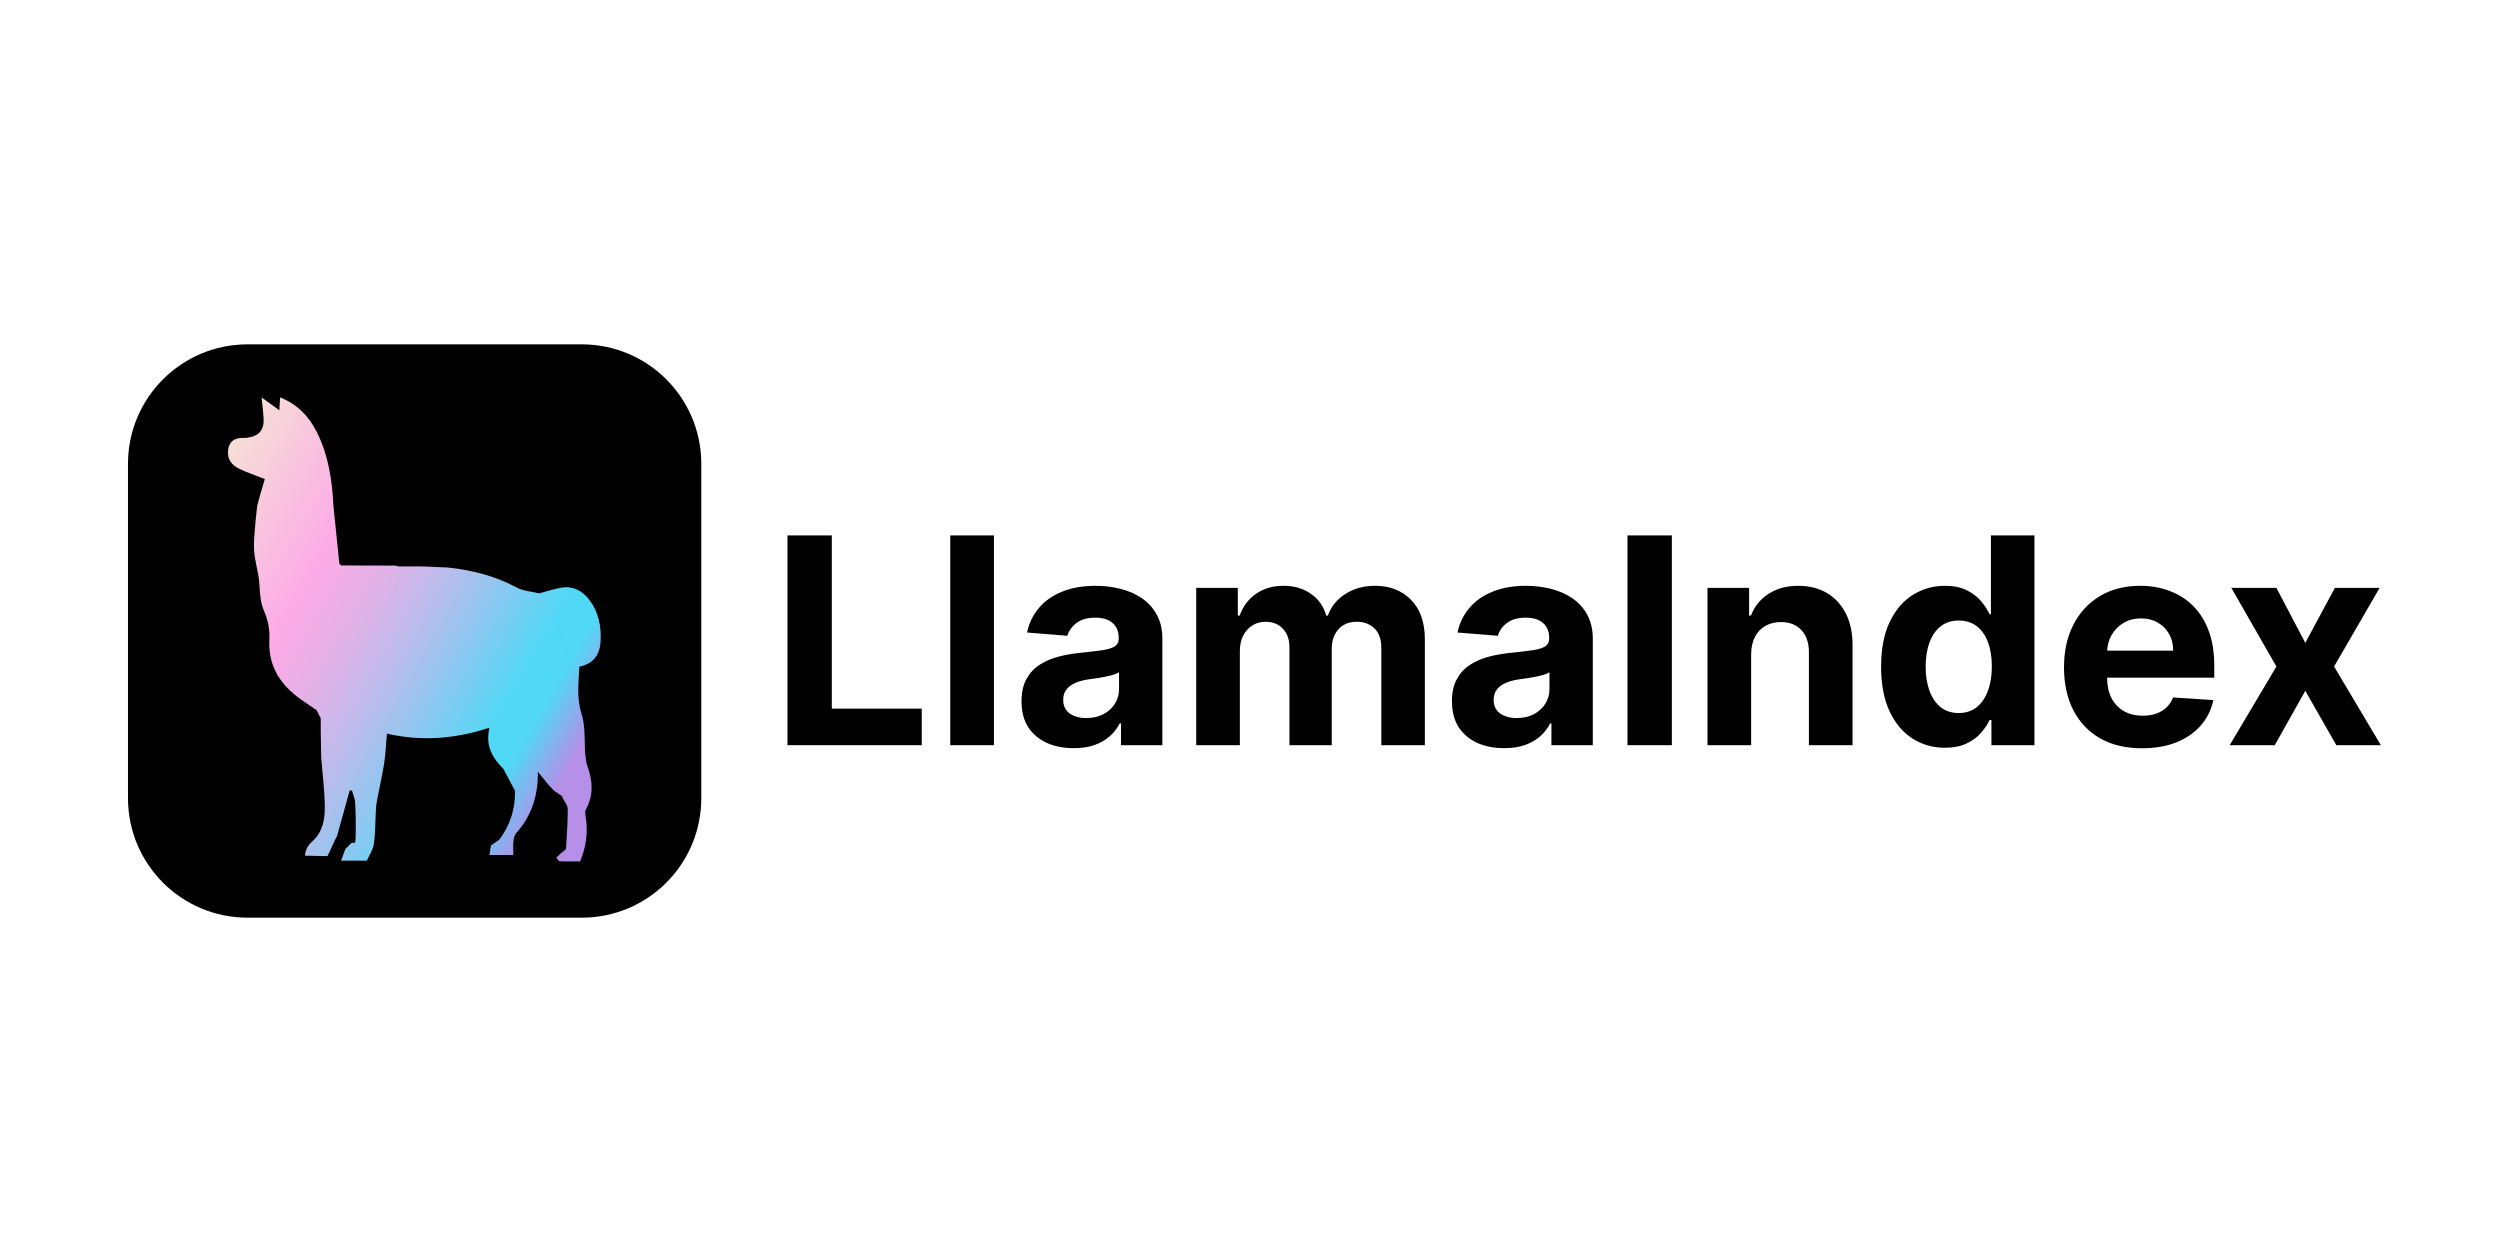 <svg width="208" height="104" viewBox="0 0 208 104" fill="none" xmlns="http://www.w3.org/2000/svg">
<path d="M48.406 28.65H20.591C15.1 28.65 10.648 33.102 10.648 38.593V66.408C10.648 71.899 15.1 76.35 20.591 76.35H48.406C53.897 76.35 58.348 71.899 58.348 66.408V38.593C58.348 33.102 53.897 28.65 48.406 28.65Z" fill="black"/>
<path d="M41.887 63.982C41.779 63.861 41.671 63.741 41.562 63.621C40.799 62.787 40.421 61.824 40.722 60.547C37.832 61.484 35.057 61.696 32.192 61.04C32.117 61.898 32.087 62.681 31.971 63.451C31.829 64.394 31.611 65.326 31.433 66.263C31.371 66.59 31.303 66.918 31.283 67.249C31.222 68.233 31.244 69.226 31.111 70.199C31.043 70.7 30.716 71.165 30.523 71.605H28.378L28.39 71.578C28.504 71.267 28.619 70.955 28.733 70.643L28.727 70.651C28.843 70.535 28.959 70.418 29.075 70.302L29.067 70.309C29.126 70.251 29.184 70.192 29.243 70.133L29.559 70.097C29.589 69.575 29.585 69.767 29.589 69.575C29.612 68.644 29.599 67.711 29.549 66.781C29.53 66.44 29.376 66.106 29.284 65.769C29.22 65.771 29.156 65.772 29.092 65.774C28.75 67.008 28.408 68.242 28.066 69.476L28.081 69.469C27.836 69.913 27.491 70.774 27.247 71.218C26.942 71.246 26.084 71.193 25.373 71.197C25.431 70.611 25.648 70.303 26.018 69.971C26.813 69.258 27.027 68.212 27.023 67.21C27.019 65.81 26.832 64.411 26.724 63.012C26.878 62.731 26.968 62.372 27.197 62.181C28.749 60.888 30.016 59.343 31.198 57.724C32.343 56.156 33.495 54.592 34.573 52.979C35.761 51.202 36.991 49.429 37.264 47.218C39.276 47.43 41.196 47.92 42.999 48.885C43.55 49.181 44.242 49.214 44.869 49.367C45.101 49.546 45.446 49.678 45.547 49.913C46.058 51.101 46.557 52.299 46.961 53.526C47.458 55.035 47.591 56.583 47.334 58.179C47.026 60.09 46.185 61.736 45.101 63.296C44.92 63.556 44.862 63.9 44.747 64.205L44.751 64.2C44.563 64.333 44.364 64.454 44.189 64.602C43.714 65.002 43.6 65.778 42.845 65.887C42.835 65.846 42.83 65.804 42.831 65.761C42.791 65.686 42.752 65.612 42.712 65.537C42.437 65.018 42.162 64.501 41.887 63.982L41.887 63.982ZM22.28 41.751C21.992 41.739 21.693 41.964 21.398 42.079C21.398 42.079 21.129 44.31 21.129 45.432C21.129 46.555 21.513 47.507 21.578 48.563C21.624 49.315 21.661 50.119 21.953 50.791C22.303 51.598 22.455 52.377 22.411 53.234C22.29 55.617 23.526 57.228 25.419 58.456C26.27 57.531 27.195 56.662 27.958 55.669C29.486 53.681 30.79 51.551 31.509 49.116C31.658 48.609 31.757 48.087 31.903 47.472C31.982 47.39 32.145 47.223 32.309 47.056L28.39 47.045C28.333 46.993 28.293 46.956 28.235 46.904L27.739 42.069C25.92 41.957 24.101 41.828 22.28 41.751L22.28 41.751ZM26.381 35.989C25.725 34.665 24.762 33.642 23.303 33.059C23.28 33.458 23.261 33.778 23.241 34.132C22.753 33.78 22.322 33.47 21.765 33.069C21.836 33.786 21.905 34.286 21.932 34.789C21.984 35.783 21.557 36.283 20.556 36.422C20.36 36.449 20.158 36.422 19.962 36.445C19.374 36.513 19.06 36.843 18.981 37.428C18.878 38.192 19.269 38.693 19.894 38.997C20.545 39.314 21.238 39.542 22.032 39.856C21.916 40.248 21.797 40.635 21.686 41.025C21.587 41.375 21.495 41.727 21.399 42.079C21.693 41.964 21.992 41.74 22.281 41.752C24.102 41.828 25.921 41.958 27.74 42.07C27.638 39.964 27.329 37.901 26.382 35.989L26.381 35.989ZM45.652 65.325C45.706 65.381 45.76 65.438 45.814 65.494C45.871 65.551 45.927 65.608 45.984 65.665C46.04 65.719 46.096 65.773 46.153 65.827C46.36 65.965 46.567 66.103 46.773 66.24C46.874 65.701 47.487 64.925 48 64.548C48.212 64.393 48.305 64.081 48.469 63.853C48.561 63.725 48.687 63.623 48.797 63.509C48.753 63.149 48.682 62.791 48.669 62.429C48.629 61.393 48.694 60.371 48.369 59.337C47.979 58.094 48.131 56.783 48.203 55.467C49.393 55.228 49.9 54.452 49.967 53.407C50.047 52.145 49.811 50.928 49.02 49.895C48.453 49.155 47.686 48.739 46.733 48.889C46.103 48.988 45.49 49.203 44.869 49.366C45.102 49.546 45.446 49.677 45.548 49.913C46.058 51.101 46.558 52.298 46.962 53.525C47.458 55.035 47.591 56.582 47.334 58.179C47.027 60.09 46.185 61.735 45.101 63.295C44.921 63.555 44.862 63.899 44.748 64.205C45.049 64.578 45.351 64.951 45.653 65.325H45.652ZM35.212 47.128C35.038 49.368 33.971 51.252 32.787 53.073C31.744 54.676 30.696 56.284 29.526 57.793C28.685 58.877 27.639 59.801 26.685 60.797C26.698 61.535 26.711 62.274 26.724 63.012C26.878 62.731 26.968 62.372 27.197 62.181C28.75 60.888 30.016 59.342 31.198 57.723C32.343 56.156 33.495 54.592 34.573 52.979C35.761 51.202 36.992 49.429 37.264 47.217C36.58 47.188 35.896 47.158 35.212 47.128H35.212ZM26.345 59.092C27.228 58.118 28.222 57.222 28.969 56.154C30.124 54.504 31.157 52.763 32.153 51.01C32.717 50.016 33.128 48.933 33.181 47.749C33.191 47.536 33.408 47.332 33.53 47.124C33.43 47.127 33.33 47.13 33.23 47.133C33.102 47.106 32.974 47.08 32.846 47.054C32.667 47.055 32.488 47.056 32.309 47.057C32.146 47.224 31.983 47.391 31.903 47.472C31.757 48.087 31.659 48.609 31.509 49.117C30.791 51.551 29.486 53.681 27.959 55.669C27.195 56.662 26.271 57.531 25.419 58.456C25.728 58.668 26.037 58.88 26.345 59.092V59.092ZM34.024 47.124C34.09 48.985 33.26 50.566 32.37 52.094C31.511 53.569 30.545 54.985 29.565 56.384C28.988 57.208 28.3 57.953 27.649 58.724C27.342 59.086 27.006 59.424 26.684 59.772C26.684 60.114 26.685 60.456 26.685 60.797C27.639 59.801 28.685 58.877 29.526 57.793C30.696 56.284 31.745 54.676 32.787 53.073C33.971 51.252 35.038 49.368 35.212 47.128C34.816 47.127 34.42 47.125 34.024 47.124H34.024ZM46.805 66.376C46.956 66.684 47.232 66.992 47.234 67.302C47.241 68.4 47.161 69.501 47.092 70.598C47.085 70.695 46.913 70.782 46.819 70.874C46.755 70.921 46.691 70.969 46.628 71.016C46.573 71.075 46.518 71.133 46.463 71.192C46.403 71.244 46.343 71.297 46.283 71.349C46.377 71.455 46.467 71.648 46.566 71.653C47.124 71.683 47.684 71.667 48.268 71.667C48.76 70.468 48.928 69.295 48.746 68.069C48.711 67.826 48.643 67.522 48.748 67.335C49.463 66.059 49.273 64.79 48.797 63.509C48.687 63.623 48.561 63.725 48.469 63.853C48.305 64.081 48.212 64.392 48 64.548C47.487 64.924 46.874 65.701 46.773 66.24C46.782 66.286 46.792 66.331 46.805 66.375V66.376ZM33.53 47.124C33.409 47.332 33.191 47.536 33.181 47.749C33.129 48.933 32.718 50.016 32.153 51.01C31.157 52.763 30.125 54.504 28.969 56.154C28.222 57.222 27.229 58.118 26.346 59.091C26.459 59.318 26.571 59.545 26.684 59.772C27.007 59.423 27.343 59.086 27.649 58.723C28.3 57.953 28.989 57.208 29.565 56.384C30.545 54.985 31.511 53.568 32.371 52.093C33.26 50.566 34.091 48.985 34.025 47.124C33.86 47.124 33.695 47.124 33.53 47.124L33.53 47.124ZM32.846 47.053C32.974 47.08 33.102 47.106 33.23 47.132C33.102 47.106 32.974 47.08 32.846 47.053ZM28.242 46.975C28.292 46.998 28.342 47.022 28.391 47.045C28.347 47.011 28.297 46.987 28.242 46.975ZM41.55 69.854C41.317 70.016 41.084 70.178 40.851 70.339C40.806 70.6 40.761 70.861 40.713 71.134H42.707C42.707 70.732 42.68 70.369 42.717 70.013C42.74 69.777 42.791 69.493 42.94 69.328C44.258 67.866 44.779 66.132 44.752 64.2C44.563 64.333 44.364 64.453 44.189 64.601C43.715 65.001 43.6 65.778 42.846 65.886C42.867 67.357 42.423 68.675 41.55 69.854H41.55Z" fill="url(#paint0_linear_24575_15373)"/>
<path d="M189.396 48.909L191.8 53.486L194.263 48.909H197.987L194.194 55.455L198.089 62H194.382L191.8 57.474L189.26 62H185.51L189.396 55.455L185.646 48.909H189.396Z" fill="black"/>
<path d="M178.219 62.256C176.872 62.256 175.713 61.984 174.742 61.438C173.776 60.887 173.031 60.109 172.509 59.103C171.986 58.092 171.725 56.895 171.725 55.515C171.725 54.168 171.986 52.986 172.509 51.969C173.031 50.952 173.767 50.16 174.716 49.592C175.671 49.023 176.79 48.739 178.074 48.739C178.938 48.739 179.742 48.879 180.486 49.157C181.236 49.43 181.889 49.842 182.446 50.393C183.009 50.944 183.446 51.637 183.759 52.472C184.071 53.302 184.227 54.273 184.227 55.387V56.384H173.173V54.134H180.81C180.81 53.611 180.696 53.148 180.469 52.745C180.242 52.342 179.926 52.026 179.523 51.799C179.125 51.566 178.662 51.45 178.134 51.45C177.583 51.45 177.094 51.577 176.668 51.833C176.247 52.083 175.918 52.421 175.679 52.847C175.441 53.268 175.318 53.736 175.313 54.254V56.393C175.313 57.04 175.432 57.6 175.671 58.072C175.915 58.543 176.259 58.907 176.702 59.163C177.145 59.418 177.671 59.546 178.279 59.546C178.682 59.546 179.051 59.489 179.387 59.376C179.722 59.262 180.009 59.092 180.247 58.864C180.486 58.637 180.668 58.359 180.793 58.029L184.151 58.251C183.98 59.057 183.631 59.762 183.102 60.364C182.58 60.961 181.904 61.427 181.074 61.762C180.25 62.092 179.298 62.256 178.219 62.256Z" fill="black"/>
<path d="M161.817 62.214C160.823 62.214 159.923 61.958 159.116 61.447C158.315 60.929 157.678 60.171 157.207 59.171C156.741 58.165 156.508 56.932 156.508 55.472C156.508 53.972 156.749 52.725 157.232 51.731C157.715 50.731 158.357 49.983 159.158 49.489C159.965 48.989 160.849 48.739 161.809 48.739C162.542 48.739 163.153 48.864 163.641 49.114C164.136 49.358 164.533 49.665 164.835 50.035C165.141 50.398 165.374 50.756 165.533 51.108H165.644V44.546H169.266V62H165.687V59.904H165.533C165.363 60.267 165.121 60.628 164.809 60.986C164.502 61.339 164.102 61.631 163.607 61.864C163.119 62.097 162.522 62.214 161.817 62.214ZM162.968 59.324C163.553 59.324 164.048 59.165 164.451 58.847C164.86 58.523 165.173 58.072 165.388 57.492C165.61 56.912 165.721 56.233 165.721 55.455C165.721 54.677 165.613 54 165.397 53.427C165.181 52.853 164.869 52.41 164.46 52.097C164.05 51.785 163.553 51.628 162.968 51.628C162.371 51.628 161.869 51.79 161.46 52.114C161.05 52.438 160.741 52.887 160.531 53.461C160.32 54.035 160.215 54.699 160.215 55.455C160.215 56.216 160.32 56.89 160.531 57.475C160.746 58.054 161.056 58.509 161.46 58.839C161.869 59.162 162.371 59.324 162.968 59.324Z" fill="black"/>
<path d="M145.695 54.432V62.001H142.064V48.91H145.525V51.219H145.678C145.968 50.458 146.454 49.856 147.135 49.413C147.817 48.964 148.644 48.739 149.616 48.739C150.525 48.739 151.317 48.938 151.993 49.336C152.67 49.734 153.195 50.302 153.57 51.04C153.945 51.773 154.133 52.648 154.133 53.665V62.001H150.502V54.313C150.508 53.512 150.303 52.887 149.888 52.438C149.474 51.984 148.903 51.756 148.175 51.756C147.687 51.756 147.255 51.861 146.88 52.072C146.51 52.282 146.221 52.589 146.01 52.992C145.806 53.39 145.701 53.87 145.695 54.432Z" fill="black"/>
<path d="M139.097 44.546V62H135.406V44.546H139.097Z" fill="black"/>
<path d="M125.149 62.248C124.314 62.248 123.57 62.103 122.916 61.813C122.263 61.518 121.746 61.083 121.365 60.509C120.99 59.93 120.803 59.208 120.803 58.344C120.803 57.617 120.936 57.006 121.203 56.512C121.47 56.018 121.834 55.62 122.294 55.319C122.754 55.018 123.277 54.79 123.862 54.637C124.453 54.484 125.073 54.376 125.72 54.313C126.482 54.234 127.095 54.16 127.561 54.092C128.027 54.018 128.365 53.91 128.575 53.768C128.786 53.626 128.891 53.415 128.891 53.137V53.086C128.891 52.546 128.72 52.129 128.379 51.833C128.044 51.538 127.567 51.39 126.948 51.39C126.294 51.39 125.774 51.535 125.388 51.825C125.002 52.109 124.746 52.467 124.621 52.898L121.263 52.626C121.433 51.83 121.769 51.143 122.269 50.563C122.769 49.978 123.414 49.529 124.203 49.217C124.999 48.898 125.919 48.739 126.965 48.739C127.692 48.739 128.388 48.825 129.053 48.995C129.723 49.165 130.317 49.43 130.834 49.788C131.357 50.145 131.769 50.606 132.07 51.168C132.371 51.725 132.521 52.393 132.521 53.171V62.001H129.078V60.185H128.976C128.766 60.594 128.485 60.955 128.132 61.268C127.78 61.575 127.357 61.816 126.862 61.992C126.368 62.163 125.797 62.248 125.149 62.248ZM126.189 59.742C126.723 59.742 127.195 59.637 127.604 59.427C128.013 59.211 128.334 58.921 128.567 58.557C128.8 58.194 128.916 57.782 128.916 57.322V55.932C128.803 56.006 128.646 56.075 128.448 56.137C128.254 56.194 128.036 56.248 127.791 56.299C127.547 56.344 127.303 56.387 127.058 56.427C126.814 56.461 126.593 56.492 126.394 56.52C125.968 56.583 125.595 56.682 125.277 56.819C124.959 56.955 124.712 57.14 124.536 57.373C124.36 57.6 124.271 57.884 124.271 58.225C124.271 58.719 124.45 59.097 124.808 59.359C125.172 59.614 125.632 59.742 126.189 59.742Z" fill="black"/>
<path d="M99.525 62.001V48.91H102.986V51.219H103.139C103.412 50.452 103.866 49.847 104.503 49.404C105.139 48.961 105.9 48.739 106.787 48.739C107.684 48.739 108.449 48.964 109.079 49.413C109.71 49.856 110.131 50.458 110.341 51.219H110.477C110.744 50.469 111.227 49.87 111.926 49.421C112.631 48.967 113.463 48.739 114.423 48.739C115.645 48.739 116.636 49.129 117.398 49.907C118.165 50.68 118.548 51.776 118.548 53.197V62.001H114.926V53.913C114.926 53.185 114.733 52.64 114.346 52.276C113.96 51.913 113.477 51.731 112.898 51.731C112.238 51.731 111.724 51.941 111.355 52.361C110.986 52.776 110.801 53.325 110.801 54.006V62.001H107.281V53.836C107.281 53.194 107.096 52.682 106.727 52.302C106.363 51.921 105.883 51.731 105.287 51.731C104.883 51.731 104.52 51.833 104.196 52.038C103.878 52.236 103.625 52.518 103.437 52.881C103.25 53.239 103.156 53.66 103.156 54.143V62.001H99.525Z" fill="black"/>
<path d="M89.337 62.248C88.502 62.248 87.757 62.103 87.104 61.813C86.451 61.518 85.933 61.083 85.553 60.509C85.178 59.93 84.99 59.208 84.99 58.344C84.99 57.617 85.124 57.006 85.391 56.512C85.658 56.018 86.022 55.62 86.482 55.319C86.942 55.018 87.465 54.79 88.05 54.637C88.641 54.484 89.26 54.376 89.908 54.313C90.669 54.234 91.283 54.16 91.749 54.092C92.215 54.018 92.553 53.91 92.763 53.768C92.973 53.626 93.078 53.415 93.078 53.137V53.086C93.078 52.546 92.908 52.129 92.567 51.833C92.232 51.538 91.754 51.39 91.135 51.39C90.482 51.39 89.962 51.535 89.576 51.825C89.189 52.109 88.933 52.467 88.808 52.898L85.451 52.626C85.621 51.83 85.956 51.143 86.456 50.563C86.956 49.978 87.601 49.529 88.391 49.217C89.186 48.898 90.107 48.739 91.152 48.739C91.879 48.739 92.576 48.825 93.24 48.995C93.911 49.165 94.504 49.43 95.022 49.788C95.544 50.145 95.956 50.606 96.257 51.168C96.558 51.725 96.709 52.393 96.709 53.171V62.001H93.266V60.185H93.163C92.953 60.594 92.672 60.955 92.32 61.268C91.968 61.575 91.544 61.816 91.05 61.992C90.556 62.163 89.985 62.248 89.337 62.248ZM90.377 59.742C90.911 59.742 91.382 59.637 91.791 59.427C92.201 59.211 92.522 58.921 92.754 58.557C92.987 58.194 93.104 57.782 93.104 57.322V55.932C92.99 56.006 92.834 56.075 92.635 56.137C92.442 56.194 92.223 56.248 91.979 56.299C91.735 56.344 91.49 56.387 91.246 56.427C91.002 56.461 90.78 56.492 90.581 56.52C90.155 56.583 89.783 56.682 89.465 56.819C89.147 56.955 88.899 57.14 88.723 57.373C88.547 57.6 88.459 57.884 88.459 58.225C88.459 58.719 88.638 59.097 88.996 59.359C89.36 59.614 89.82 59.742 90.377 59.742Z" fill="black"/>
<path d="M82.695 44.546V62H79.064V44.546H82.695Z" fill="black"/>
<path d="M65.516 62V44.546H69.206V58.958H76.689V62H65.516Z" fill="black"/>
<defs>
<linearGradient id="paint0_linear_24575_15373" x1="14.176" y1="46.25" x2="52.016" y2="68.007" gradientUnits="userSpaceOnUse">
<stop stop-color="#F6DDD7"/>
<stop offset="0.25" stop-color="#FCABE6"/>
<stop offset="0.3" stop-color="#F3ADE6"/>
<stop offset="0.38" stop-color="#DDB3E8"/>
<stop offset="0.48" stop-color="#B8BCEC"/>
<stop offset="0.59" stop-color="#85CAF1"/>
<stop offset="0.7" stop-color="#50D8F6"/>
<stop offset="0.76" stop-color="#50D8F6"/>
<stop offset="0.86" stop-color="#B58FE8"/>
</linearGradient>
</defs>
</svg>
